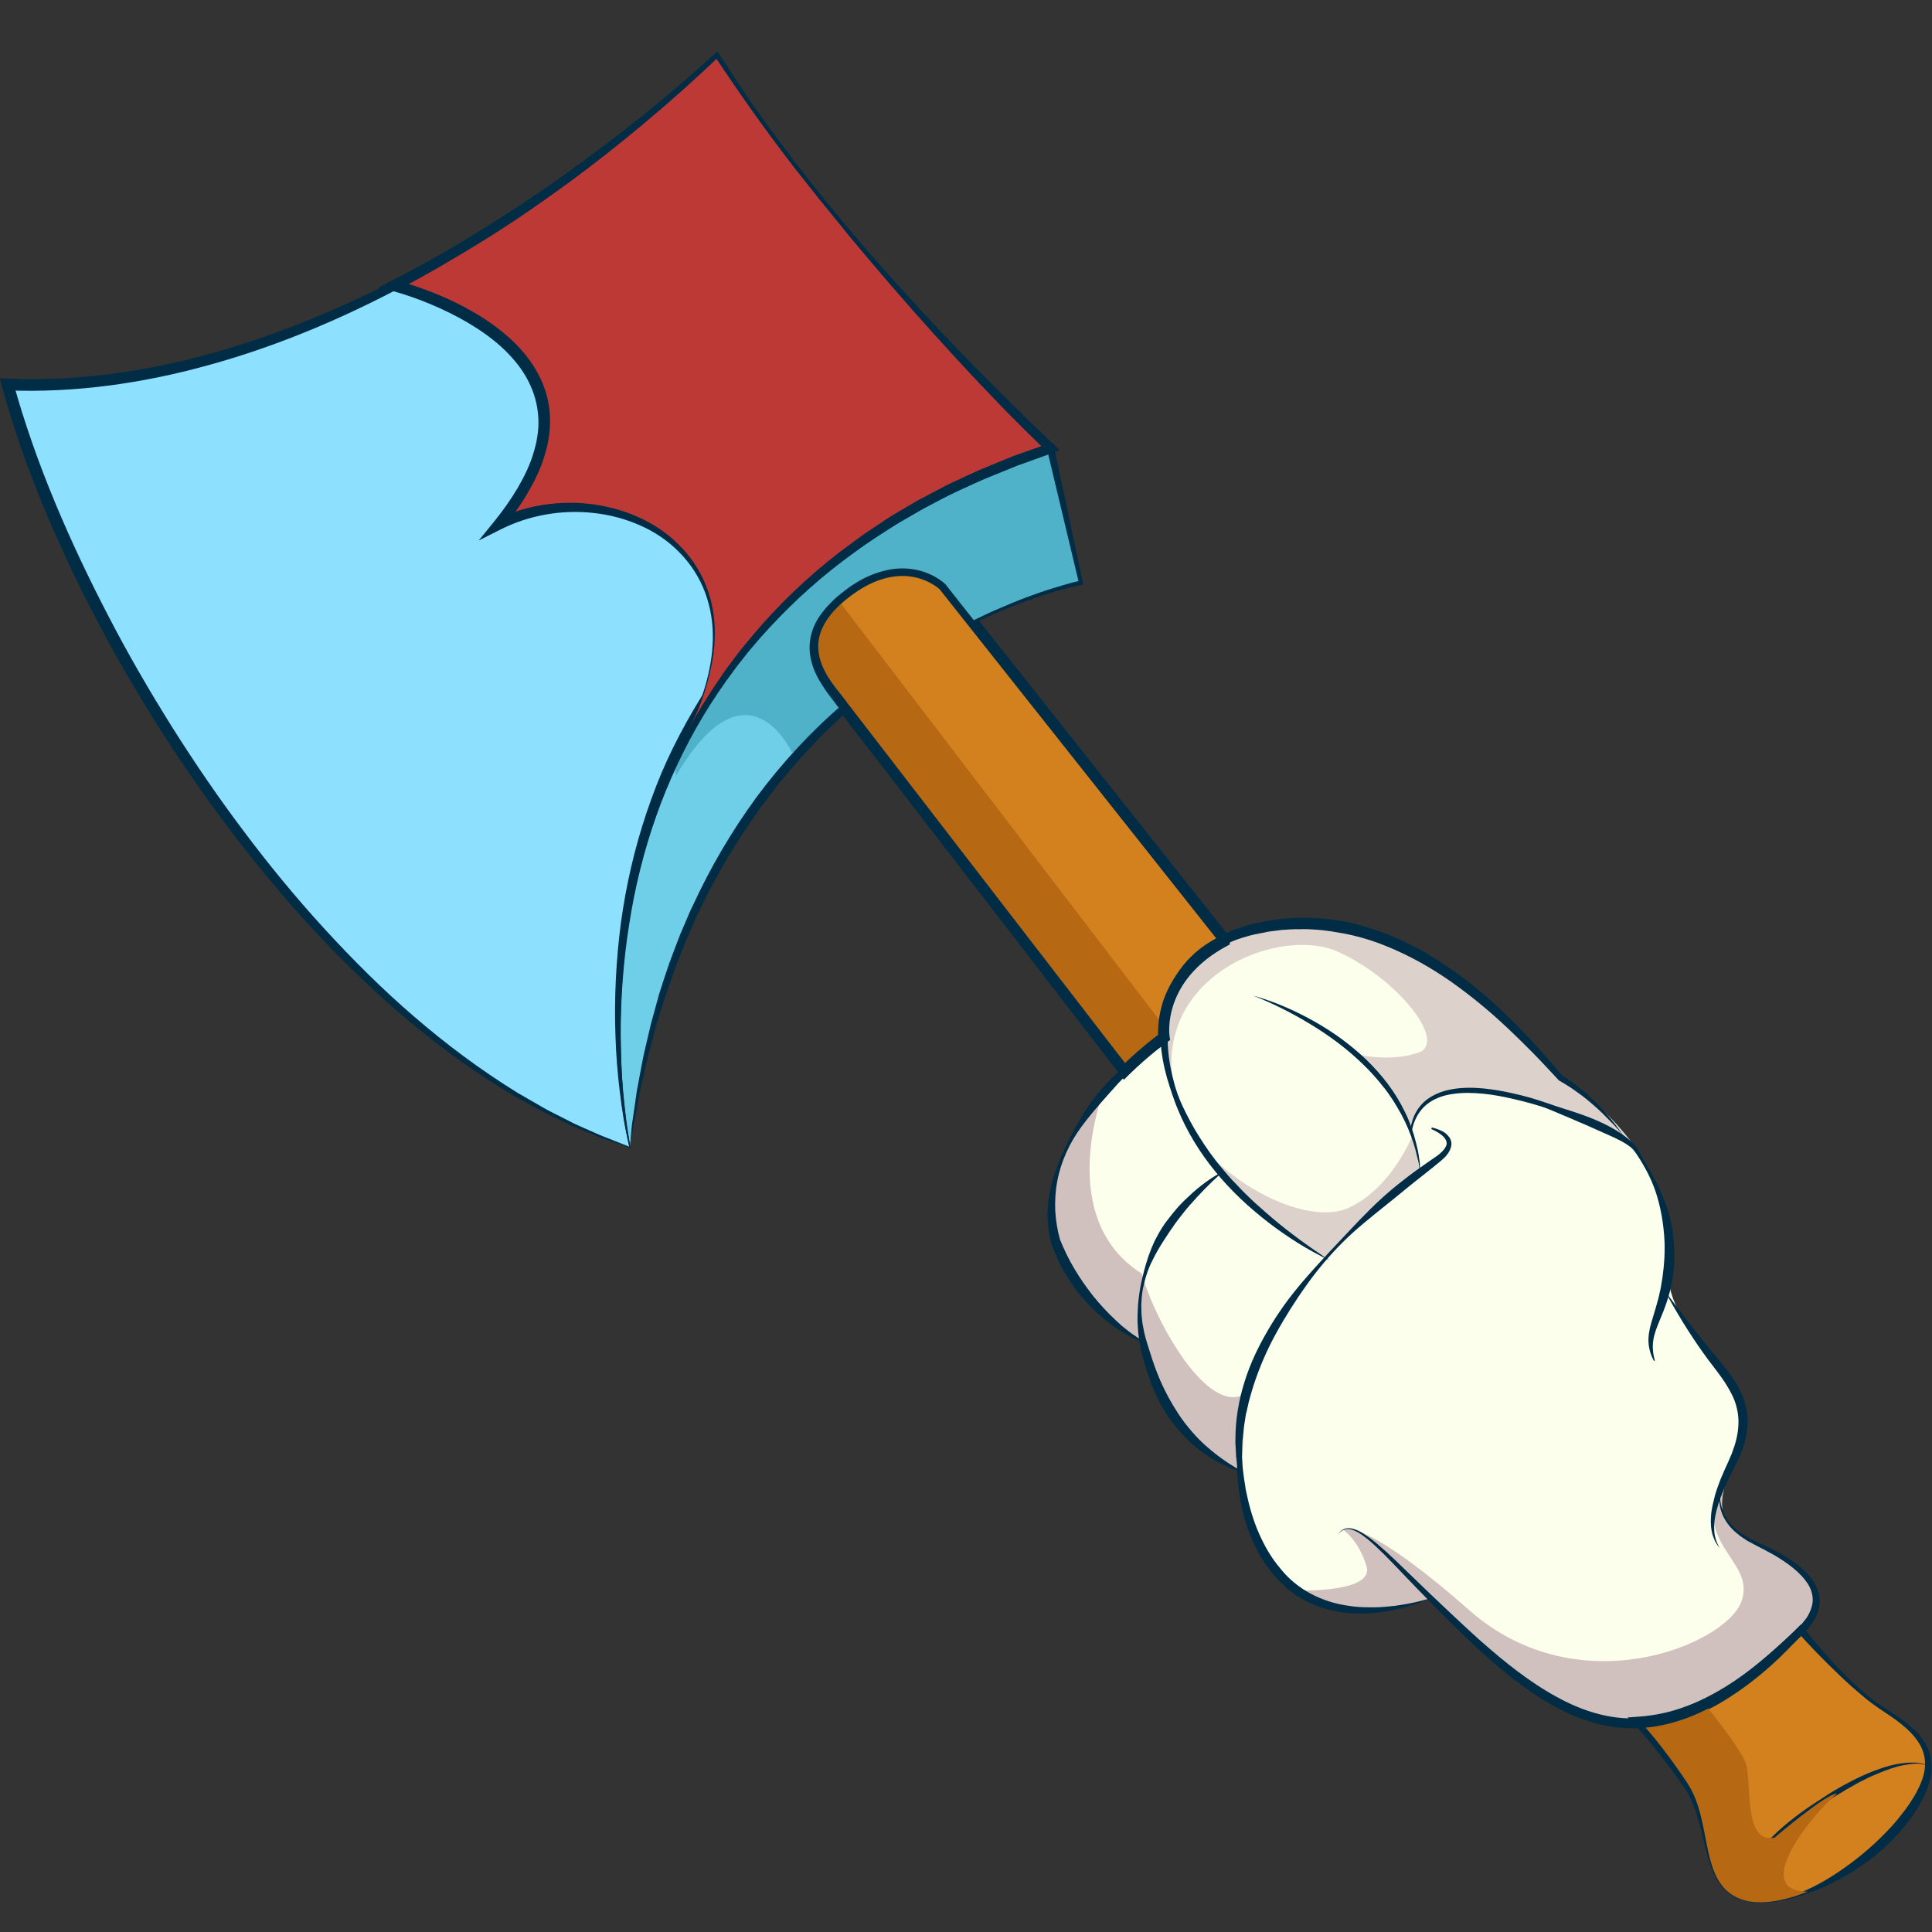 <?xml version="1.0" encoding="utf-8"?>
<!-- Generator: Adobe Illustrator 21.1.0, SVG Export Plug-In . SVG Version: 6.00 Build 0)  -->
<svg version="1.1" id="Слой_1" xmlns="http://www.w3.org/2000/svg" xmlns:xlink="http://www.w3.org/1999/xlink" x="0px" y="0px"
	 viewBox="0 0 1024 1024" style="enable-background:new 0 0 1024 1024;" xml:space="preserve">
<rect x="0" y="0" width="1024" height="1024" fill="#333333" stroke="none"/>
<style type="text/css">
	.st0{fill:#FCFFEC;}
	.st1{fill:#D3811E;}
	.st2{opacity:0.72;fill:#D0C1BE;}
	.st3{fill:#D0C1BE;}
	.st4{fill:#002C46;}
	.st5{fill:#B76813;}
	.st6{fill:#70CFE8;}
	.st7{fill:#8DE0FE;}
	.st8{fill:#50B2C9;}
	.st9{fill:#BD3936;}
</style>
<g>
	<path class="st0" d="M687.2,843c15.3,11.7,37.9,16.1,70.9,4.1c26.9,25.3,62.6,69,111.6,65.8c24.7-1.6,52.8-15.1,84.8-48.9
		c1.8-1.9,3.7-4,5.6-6c14.1-28.6-43.2-38.9-47-56.3c-1.3-5.8,0.3-12.6,2.7-19.8c4.6-14.1,11.8-29.8,4.2-43.3
		c-11.5-20.3-37.7-42.7-35.4-65.1c1.6-15.7,0.3-41.4-20.1-68.4c-8.6-11.3-20.5-22.9-37.1-34c0,0-78.2-106.6-166.8-77.6
		c-4.2,1.6-8,3.4-11.5,5.2c-14.5,7.8-22.6,17.4-27,26.2c-6.7,13.4-5,24.9-5,24.9s-9.5,6.7-21,17.9c-3.9,3.8-8,8.1-12,12.9
		c-27.3,32.3-51.1,84.5,21.5,129.9c7.1,36.6,30.4,60.3,51.6,68.9c0.2,1.4,0.3,2.9,0.6,4.4c0,0,0,0,0,0
		C660.4,803,668.2,828.5,687.2,843z"/>
	<path class="st1" d="M922.4,1006.5c9.1,3.5,22,1.6,35.7-3.9c19.5-7.8,40.3-23.2,53.5-41.3c22.4-30.8,5.1-43.6-13.8-55.7
		c-18.9-12.1-43.3-41.6-43.3-41.6c-18.2,19.2-35.1,31.9-50.9,39.5c-0.2,0.1-0.3,0.2-0.6,0.3c-11.8,5.6-22.9,8.5-33.4,9.1
		c0,0,0,0,0,0s11.4,12,24.9,32.6C908,966.2,900.3,998.1,922.4,1006.5z"/>
	<path class="st2" d="M748.6,601.9c0,0-10.8,27.6-33.6,38.2c-22.8,10.6-69.2-14.5-85-42.9c17.3,24.5,51.4,64.3,73.3,68.8
		c19.3-21.9,49.5-44.7,49.5-44.7L748.6,601.9z"/>
	<path class="st2" d="M623.3,581.9c-16.4-63.5,54-91.5,85.5-77.6c31.9,14.2,58.7,48.2,43,53.6c-15.7,5.4-32.9,0.8-32.9,0.8
		s17.1,15.9,28.9,40.6c3.9-21.6,20.1-23.6,44.8-20.2c23.9,3.3,69,24.8,71.8,26.1c-8.6-11.3-20.5-22.9-37.1-34
		c0,0-78.2-106.6-166.8-77.6c-4.2,1.6-8,3.4-11.5,5.2c-14.5,7.8-22.6,17.4-27,26.2C614.1,543.1,618.2,563.4,623.3,581.9z"/>
	<path class="st3" d="M657.2,779.6c0.2,1.4,0.3,2.9,0.6,4.4c0-0.4,0.2-4.2,2.6-45.5c-20,12.7-48-37.7-55.3-63.5
		c-43.1-27.2-23.5-87-21-94.2c-27.3,32.3-51.1,84.5,21.5,129.9C612.6,747.3,635.9,771.1,657.2,779.6z"/>
	<path class="st3" d="M687.2,843c15.3,11.7,37.9,16.1,70.9,4.1c26.9,25.3,62.6,69,111.6,65.8c24.7-1.6,52.8-15.1,84.8-48.9
		c1.8-1.9,3.7-4,5.6-6c14.1-28.6-43.2-38.9-47-56.3c-1.3-5.8,0.3-12.6,2.7-19.8c-0.4,0.2-0.7,0.4-1.1,0.7
		c-21.3,35.6,17.1,43.9,8.1,66.7c-9,22.7-86.5,54.8-144,4.2c-57.5-50.6-67-42.7-67-42.7s8.2,5.1,12.5,19.4
		C728.6,844.4,687.2,843,687.2,843C687.2,843,687.2,843,687.2,843z"/>
	<path class="st4" d="M911.3,998.3c-2.7-3.8-4.4-8.3-5.7-12.7c-2.6-8.9-4.2-18.1-7.2-26.6c-0.8-2.1-1.6-4.2-2.6-6.2
		c-1-2-2-3.9-3.3-5.6c-1.3-1.8-2.6-3.7-4-5.6c-1.3-1.9-2.7-3.7-4-5.5c-2.7-3.6-5.5-7.2-8.4-10.8c-2.9-3.5-5.8-7-8.9-10.2l-4.6-4.8
		l6.7-0.5c8-0.6,15.9-2.3,23.5-5.1c7.6-2.7,14.9-6.5,21.9-10.8c7-4.3,13.6-9.2,19.9-14.5c6.3-5.3,12.4-10.9,18.3-16.8l1.6-1.6
		l1.3,1.7c3,3.8,6.1,7.5,9.3,11.2c3.2,3.7,6.4,7.3,9.8,10.8c3.3,3.5,6.8,6.9,10.4,10.1c3.6,3.2,7.3,6.3,11.4,9c2,1.4,4.1,2.6,6.1,4
		c2,1.4,4.1,2.7,6.1,4.2c2,1.5,3.9,3.1,5.7,4.8c1.8,1.7,3.5,3.6,4.9,5.8c1.4,2.1,2.6,4.5,3.3,7c0.7,2.5,1,5.2,0.9,7.8
		c-0.2,5.3-1.9,10.3-4,14.8c-4.4,9.1-10.7,17-17.8,24.1c-3.6,3.5-7.3,6.8-11.3,9.7c-4,3-8.1,5.8-12.4,8.2c-8.6,5-17.7,8.9-27.2,11.6
		c-4.8,1.3-9.6,2.3-14.5,2.6c-2.5,0.1-4.9,0.2-7.4-0.1c-2.4-0.3-4.9-0.8-7.2-1.6C917.9,1005.2,914,1002.2,911.3,998.3z
		 M929.5,1007.8c2.4,0.2,4.8,0.1,7.2-0.1c4.8-0.5,9.5-1.7,14.1-3.3c9.1-3.2,17.6-8,25.5-13.5c7.9-5.5,15.3-11.6,22-18.4
		c3.4-3.4,6.6-6.9,9.5-10.7c3-3.7,5.6-7.6,7.9-11.7c1.1-2.1,2.1-4.2,2.9-6.3c0.8-2.2,1.4-4.4,1.6-6.6c0.5-4.5-0.5-9.1-2.9-13
		c-2.4-4-5.8-7.4-9.6-10.4c-3.7-3.1-7.8-5.6-11.9-8.4c-2.1-1.4-4-2.9-6-4.4c-1.9-1.6-3.8-3.1-5.6-4.7c-1.9-1.6-3.7-3.2-5.5-4.9
		c-1.8-1.7-3.6-3.3-5.3-5c-7.1-6.8-13.9-13.8-20.4-21.1l2.9,0.1c-5.6,6.2-11.5,12.3-17.8,17.9c-6.3,5.6-13,10.8-20.2,15.5
		c-7.1,4.7-14.7,8.7-22.8,11.8c-8.1,3-16.6,4.9-25.3,5.5l2.1-5.4c3.2,3.6,6.1,7.1,9,10.8c2.9,3.7,5.6,7.4,8.3,11.2
		c1.3,1.9,2.6,3.8,3.9,5.8c1.3,2,2.5,3.9,3.7,5.9c2.5,4.2,4.2,8.8,5.4,13.4c1.2,4.6,1.9,9.2,2.6,13.7c0.7,4.6,1.3,9.1,2.3,13.6
		c1,4.4,2.5,8.8,4.9,12.6c1.2,1.9,2.8,3.6,4.5,5c1.8,1.4,3.8,2.5,5.9,3.4C924.7,1007.1,927.1,1007.6,929.5,1007.8z"/>
	<path class="st4" d="M1022.2,936c-1.2-0.7-2.5-1.1-3.9-1.4c-0.7-0.2-1.4-0.2-2.1-0.3l-1-0.1l-1,0c-2.8-0.1-5.6,0.3-8.3,0.7
		c-5.5,1-10.7,2.9-15.9,5c-5.1,2.2-10,4.7-14.8,7.4l-3.6,2.1l-1.8,1.1l-1.7,1.1l-6.9,4.5c-4.6,3-9.1,6.3-13.4,9.8
		c-4.3,3.5-8.4,7.3-12.1,11.4c-1.9,2.1-3.7,4.2-5.3,6.4c-1.6,2.2-3.2,4.6-4.5,7c-1.3,2.5-2.5,5-3.3,7.7c-0.4,1.3-0.7,2.7-0.8,4.1
		c-0.1,0.7-0.1,1.4,0,2.1c0,0.3,0.1,0.7,0.2,1c0.1,0.3,0.2,0.7,0.6,0.8c-0.3-0.2-0.4-0.5-0.5-0.9c-0.1-0.3-0.1-0.7-0.1-1
		c0-0.7,0.1-1.4,0.2-2c0.3-1.3,0.7-2.6,1.2-3.9c1-2.5,2.3-4.9,3.7-7.2c2.9-4.6,6.5-8.7,10.2-12.6c3.8-3.8,7.9-7.5,12.2-10.8
		c4.3-3.4,8.7-6.5,13.3-9.5l6.8-4.5l1.7-1.1l1.8-1.1l3.5-2.1c2.3-1.5,4.7-2.7,7.1-4.1c0.6-0.3,1.2-0.7,1.8-1l1.8-0.9l3.6-1.8
		c5-2.2,10-4.3,15.2-5.7c2.6-0.6,5.3-1.2,8-1.3l1-0.1l1,0c0.7,0,1.4,0,2,0.1C1019.5,935.2,1020.9,935.4,1022.2,936z"/>
	<path class="st4" d="M664.2,527.7c10.7,4.2,20.9,9.4,30.6,15.3c9.7,5.9,18.9,12.7,27.1,20.6c4.1,3.9,7.9,8.1,11.4,12.6
		c3.6,4.4,6.5,9.2,9.3,14.2c2.7,5,4.9,10.2,6.6,15.6l1.2,4.1c0.3,1.4,0.6,2.8,1,4.2l0.5,2.1l0.3,2.1l0.7,4.2l-0.3-4.3l-0.1-2.2
		l-0.3-2.1c-0.2-1.4-0.4-2.9-0.7-4.3l-1-4.2c-1.4-5.6-3.3-11.1-5.9-16.3c-5-10.5-12.3-19.8-20.6-27.8c-4.2-4-8.7-7.7-13.3-11.1
		c-4.7-3.4-9.6-6.5-14.6-9.3C685.9,535.4,675.3,530.8,664.2,527.7z"/>
	<path class="st4" d="M863.6,604.2c-9.5-5.4-19.4-10.1-29.6-14.3c-5.1-2.1-10.2-4-15.4-5.7c-5.2-1.8-10.5-3.3-15.9-4.5
		c-5.4-1.3-10.8-2.2-16.3-2.8c-5.5-0.5-11.1-0.6-16.7,0.4c-2.8,0.5-5.5,1.2-8.1,2.4c-2.6,1.1-5.1,2.7-7.1,4.6
		c-2.1,2-3.7,4.4-4.9,6.9c-1.1,2.6-1.8,5.3-2.2,8.1l0,0.1l0,0.1c1.1,3.1,2.2,6.2,3.3,9.2c-0.8-3.2-1.6-6.3-2.4-9.5l0,0.2
		c1-5.3,3.5-10.3,7.5-13.7c4-3.4,9.1-5.2,14.4-5.9c5.3-0.8,10.7-0.6,16-0.1c5.4,0.5,10.7,1.6,16,2.8c10.6,2.4,20.9,5.8,31.2,9.5
		C843.4,595.7,853.5,599.8,863.6,604.2z"/>
	<path class="st4" d="M617.1,550c-0.3,3.2-0.2,6.4,0,9.6c0.3,3.2,0.7,6.4,1.4,9.6c1.3,6.3,3.2,12.6,5.7,18.6
		c4.9,12,11.8,23.2,20,33.2c8.2,10.1,17.7,18.9,27.9,26.8c10.2,7.9,21.2,14.7,32.7,20.3c-10.7-7.1-21.1-14.5-30.8-22.8
		c-2.4-2.1-4.8-4.1-7.2-6.3c-1.2-1.1-2.4-2.1-3.5-3.2l-3.4-3.3c-1.1-1.1-2.2-2.2-3.3-3.4c-1.1-1.2-2.2-2.3-3.3-3.4
		c-2.1-2.4-4.2-4.7-6.2-7.2c-2.1-2.4-3.9-5-5.8-7.5l-2.7-3.9c-0.9-1.3-1.7-2.7-2.6-4c-3.4-5.3-6.4-10.9-9.1-16.6l-1-2.2l-0.9-2.2
		c-0.6-1.5-1.2-2.9-1.7-4.4c-0.6-1.5-1.1-3-1.6-4.5c-0.5-1.5-1-3-1.4-4.6c-0.9-3-1.6-6.1-2.2-9.3C617.6,556.4,617.2,553.2,617.1,550
		z"/>
	<path class="st4" d="M758.6,598.4c2.3,1,4.5,2.2,6.2,3.8c0.8,0.8,1.5,1.7,1.8,2.7c0.3,1,0.2,1.9-0.3,2.8c-0.9,1.9-2.7,3.5-4.6,4.9
		c-2,1.4-4.1,2.8-6.2,4.3c-2.1,1.5-4.1,2.9-6.2,4.4c-2,1.5-4,3-6,4.6c-4,3.1-7.9,6.4-11.6,9.8c-7.5,6.9-14.3,14.3-21.3,21.7
		c-6.9,7.3-13.8,14.7-20.4,22.4c-1.6,1.9-3.2,3.9-4.8,5.9c-1.6,2-3.1,4-4.6,6.1c-1.5,2.1-2.9,4.2-4.3,6.3c-1.4,2.1-2.7,4.3-4,6.5
		c-5.2,8.8-9.7,18.1-12.7,27.9c-3.1,9.8-4.8,20.1-4.8,30.4c-0.1,1.3,0,2.6,0.1,3.8l0.2,3.8c0,1.3,0.2,2.6,0.4,3.8l0.5,3.8
		c0.1,0.6,0.2,1.3,0.3,1.9l0.4,1.9l0.8,3.7c0.6,2.5,1.1,4.9,1.7,7.4l0.5-0.1c-0.2-2.5-0.4-5-0.6-7.5l-0.4-3.8l-0.2-1.9
		c0-0.6,0-1.2-0.1-1.9l-0.1-3.7c0-1.2-0.1-2.5,0-3.7l0.1-3.7c0.1-1.2,0-2.5,0.2-3.7l0.4-3.7c0.1-1.2,0.2-2.5,0.4-3.7l0.6-3.7
		c0.2-1.2,0.3-2.4,0.7-3.6l0.8-3.6c0.3-1.2,0.5-2.4,0.9-3.6c0.7-2.4,1.3-4.7,2.1-7.1c3.1-9.4,7-18.5,11.8-27.2
		c1.2-2.2,2.4-4.3,3.7-6.5l3.9-6.4l4.1-6.3c1.4-2.1,2.8-4.1,4.3-6.2c5.8-8.2,12.3-15.9,19.4-23c7.1-7.1,15-13.3,22.8-19.6
		c3.9-3.1,7.8-6.3,11.7-9.5c1.9-1.6,3.9-3.1,5.9-4.7l5.9-4.7c2-1.6,3.9-3.1,5.9-4.8c2-1.7,4-3.7,5-6.6c0.2-0.7,0.4-1.5,0.4-2.3
		c0-0.8-0.2-1.6-0.5-2.3c-0.6-1.4-1.7-2.4-2.7-3.3c-2.2-1.6-4.7-2.4-7.2-3L758.6,598.4z"/>
	<path class="st4" d="M647.1,621.5c-3.6,1.9-7,4.2-10.2,6.7c-1.6,1.2-3.2,2.6-4.7,3.9c-1.5,1.4-3,2.8-4.5,4.2
		c-1.4,1.5-2.9,2.9-4.2,4.5c-0.7,0.8-1.3,1.6-2,2.4c-0.6,0.8-1.3,1.6-1.9,2.4c-2.6,3.2-4.8,6.7-6.7,10.4c-1,1.8-1.8,3.7-2.6,5.6
		c-0.7,1.9-1.5,3.8-2.1,5.8c-1.3,3.9-2.3,7.9-3.2,11.9c-0.9,4-1.4,8-1.8,12.1c-0.2,4.1-0.5,8.2-0.1,12.3c0.2,4.1,0.9,8.3,1.8,12.2
		c0.9,4,2,7.9,3.3,11.8c2.6,7.8,5.9,15.5,10.5,22.4c4.6,6.9,10.3,13.2,16.8,18.2c6.5,5.1,13.9,9,21.6,11.5l0.2-0.5
		c-3.5-2-6.9-4.2-10.1-6.5c-3.2-2.3-6.3-4.9-9.2-7.5c-2.9-2.7-5.6-5.6-8-8.6c-2.5-3-4.8-6.2-6.8-9.5c-4.2-6.6-7.7-13.7-10.5-21.1
		c-1.4-3.7-2.6-7.5-3.8-11.3c-1.2-3.9-2.4-7.5-3-11.5c-0.2-1-0.4-2-0.5-2.9l-0.3-3c-0.2-2-0.1-4-0.2-6c0.1-1,0.1-2,0.2-3l0.1-1.5
		l0.2-1.5c0.1-1,0.3-2,0.5-3l0.7-2.9c0.2-1,0.5-1.9,0.8-2.9c0.3-0.9,0.6-1.9,0.9-2.8l1.1-2.8c0.4-0.9,0.8-1.8,1.3-2.7
		c1.7-3.6,3.7-7,5.8-10.3c2.1-3.3,4.3-6.6,6.6-9.8c0.6-0.8,1.2-1.6,1.8-2.4c0.6-0.8,1.2-1.6,1.8-2.3c1.2-1.6,2.5-3.1,3.8-4.6
		c5.2-6,10.8-11.7,16.8-17.1L647.1,621.5z"/>
	<path class="st1" d="M437.8,362.6c0.5,0.8,1,1.5,1.6,2.2c2,2.7,3.9,5,5.3,6.9c0.4,0.6,1.4,1.9,2.9,3.8
		c21.3,27.7,143.4,185.9,148.3,192.3l0,0c0.1,0.1,0.1,0.1,0.1,0.1c0.4-0.4,0.9-0.9,1.3-1.3c3.5-3.4,6.8-6.3,9.6-8.7
		c4.5-3.9,8-6.4,9.4-7.4c0.4-0.3,0.7-0.5,0.7-0.5s-0.2-1.6-0.2-4.3c0-0.7,0-1.4,0.1-2.2c0.7-10.2,5.7-30.5,32.1-44.6l0-0.8
		L515.7,329.8l-15.5-19.5c0,0-20.8-20.7-52.6,4.3c-1.3,1-2.4,2-3.5,2.9c-12.4,11.1-14.7,21.5-12.9,30.5c1.1,5.3,3.6,10.1,6.3,14.1
		C437.7,362.3,437.7,362.4,437.8,362.6z"/>
	<path class="st5" d="M437.8,362.6c0.5,0.7,1.1,1.4,1.6,2.2c2,2.7,3.9,5,5.3,6.9c0.4,0.6,1.4,1.9,2.9,3.8
		c21.3,27.7,143.4,185.9,148.3,192.3c0.1-0.1,0.2-0.2,0.3-0.2l0,0c0.4-0.3,0.7-0.5,1.1-0.8c3.7-2.8,6.9-5.8,9.6-8.7
		c0.2-0.2,0.4-0.4,0.6-0.7l0,0c4.6-5,7.8-9.4,9.2-11.5c0.5-0.8,0.8-1.3,0.8-1.3l-0.7-0.9l-172.8-226c-12.4,11.1-14.7,21.5-12.9,30.5
		c2.3,5,4.7,9.9,6.3,14.1c0,0,0,0.1,0,0.1C437.7,362.3,437.8,362.4,437.8,362.6z"/>
	<path class="st5" d="M922.4,1006.5c9.1,3.5,22,1.6,35.7-3.9c-30.7-0.1,2.4-41.1,15.5-51.9c-4.2-0.2-20.8,13-33.1,23.3
		c-17.2,3.3-11.5-30.9-15.5-40.2c-4-9.3-21.3-30.3-21.3-30.3c-0.2,0.1-0.3,0.2-0.6,0.3c-6.3,2.9-32.5,8.9-33.4,9.1c0,0,0,0,0,0
		s11.4,12,24.9,32.6C908,966.2,900.3,998.1,922.4,1006.5z"/>
	<path class="st4" d="M593.7,569.7c-0.2-0.3-6.5-8.4-16.4-21.3c-34.5-44.7-115.2-149.3-132.1-171.2l-1.5-2c-0.6-0.8-1.1-1.4-1.4-1.8
		l0,0c-0.5-0.7-1.1-1.4-1.8-2.3c-5.4-6.7-14.3-18-12.7-31.9c1.1-9.5,7.1-18.6,17.9-27.1c33.4-26.3,56.3-4.3,56.5-4.1l0.1,0.1
		l149,188l0.7,0.9l-0.2,3.6l-1.5,0.8c-34.3,18.4-30.6,46.9-30.4,48l0.3,1.8l-1.5,1.1c-0.1,0.1-9.5,6.7-20.6,17.6l-2.4,2.4
		L593.7,569.7z M616.4,530.9c3.1-9.5,10.6-22.7,28.5-33.2L498,312.3c-1.6-1.4-20.3-17.6-48.5,4.6c-9.5,7.4-14.7,15.2-15.7,23.1
		c-1.3,11.4,6.3,21.1,11.4,27.5c0.7,0.9,1.3,1.7,1.9,2.4l0,0c0.3,0.3,0.7,0.9,1.3,1.7l1.5,2c16.9,22,97.6,126.6,132,171.2
		c6.7,8.7,11.7,15.2,14.4,18.6c8-7.6,14.7-12.8,17.5-14.9C613.8,545.5,613.8,538.9,616.4,530.9z"/>
	<path class="st6" d="M333.9,608.1c0.5-4,1-8,1.6-11.9c13.5-92.1,49.4-155.3,89.3-198.4c3.4-3.7,6.8-7.2,10.2-10.5
		c4.2-4.1,8.4-8,12.6-11.8c-1.3-1.7-2.2-2.9-2.7-3.5c-0.1-0.1-0.1-0.2-0.2-0.2c-7.2-9.5-29.2-31.9,2.9-57.1
		c20.2-15.9,36-13.3,44.8-9.3c5,2.3,7.8,5,7.8,5l15.5,19.5c33.1-16.4,57.3-20.9,57.3-20.9s-6.7-31.6-16-71.4
		c-110.8,37.1-169.4,100.4-199.5,164.3C309.4,503.6,333.6,607,333.9,608.1z"/>
	<path class="st7" d="M333.9,608.1c-0.3-1.2-26.6-113.5,30.1-219.4c31.8-59.4,89.7-116.7,193-151.2c0,0-110.7-104.2-176.8-208.3
		c-29.8,28-92.6,81.7-171.1,122.2c-61.4,31.7-132.5,55.4-205,52.4C38.5,332.3,171.8,554.9,333.9,608.1z"/>
	<path class="st8" d="M358.3,411.2c37.8-64.3,61.4-12.4,61.4-12.4l5.1-1c3.4-3.7,6.8-7.2,10.2-10.5c4.2-4.1,8.4-8,12.6-11.8
		c-1.3-1.7-2.2-2.9-2.7-3.5c-0.1-0.1-0.1-0.2-0.2-0.2c-7.2-9.5-29.2-31.9,2.9-57.1c20.2-15.9,36-13.3,44.8-9.3c5,2.3,7.8,5,7.8,5
		l15.5,19.5c33.1-16.4,57.3-20.9,57.3-20.9s-6.7-31.6-16-71.4c-110.8,37.1-169.4,100.4-199.5,164.3
		C357.6,404.9,357.9,408,358.3,411.2z"/>
	<path class="st4" d="M333.6,608c0-0.1,0-0.2-0.1-0.2l0-0.1l-0.1-0.5l-0.2-0.9l-0.4-1.8l-0.8-3.7c-0.5-2.4-1-4.9-1.4-7.3
		c-0.8-4.9-1.5-9.8-2.1-14.8c-1.2-9.9-2-19.8-2.3-29.8c-0.7-19.9,0.3-40,2.9-59.8c2.7-19.8,7.2-39.4,13.6-58.4
		c3.2-9.5,6.8-18.9,11-28c4.2-9.1,8.9-18,14-26.7c10.1-17.4,22.4-33.5,36-48.2c1.7-1.9,3.5-3.6,5.2-5.4c1.8-1.8,3.5-3.6,5.3-5.3
		l5.5-5.2l5.6-5c1.9-1.7,3.8-3.3,5.7-4.9c1.9-1.6,3.8-3.2,5.8-4.7c4-3,7.9-6.2,12-9c8.1-5.9,16.6-11.2,25.2-16.4l6.5-3.7l3.3-1.9
		l3.3-1.8l6.6-3.5c2.2-1.1,4.5-2.2,6.7-3.3c18-8.7,36.6-16.1,55.6-22.2l2.2-0.7l0.5,2.2l15.2,71.7l0.3,1.2l-1.3,0.2
		c-4.9,1-9.8,2.3-14.7,3.7c-4.9,1.5-9.7,3.1-14.4,4.8c-4.8,1.8-9.5,3.6-14.2,5.6c-2.3,1-4.6,2.1-7,3.1c-2.3,1.1-4.6,2.2-6.9,3.3
		l-0.7,0.3l-0.4-0.6c-5.1-6.5-10.3-13-15.5-19.5l0.1,0.1c-1.8-1.7-4.1-3.1-6.4-4.3c-2.3-1.1-4.8-2-7.4-2.6c-2.5-0.6-5.2-0.8-7.8-0.7
		c-2.6,0.1-5.2,0.4-7.7,1c-10.2,2.4-19.2,8.8-26.8,16c-1.8,1.9-3.6,3.8-5.1,5.9c-1.5,2.1-2.8,4.3-3.8,6.7c-2,4.7-2.5,9.8-1.4,14.7
		c1.1,4.9,3.5,9.5,6.5,13.8c1.5,2.1,3.1,4.2,4.8,6.3c1.7,2.1,3.4,4.2,5,6.3l1.3,1.7l-1.7,1.6l-11.9,11.3c-1.9,1.9-3.8,3.9-5.7,5.9
		l-2.8,3l-2.7,3l-5.5,6.1l-5.3,6.3c-0.9,1.1-1.8,2.1-2.6,3.2l-2.5,3.3l-5,6.5c-13,17.6-24.3,36.5-33.8,56.3c-1.3,2.4-2.3,5-3.4,7.5
		l-3.3,7.5c-0.6,1.2-1.1,2.5-1.6,3.8l-1.5,3.8l-3,7.7c-1.9,5.2-3.6,10.4-5.5,15.5l-4.9,15.8l-4.2,15.9c-1.3,5.3-2.5,10.7-3.7,16.1
		c-0.7,2.7-1.1,5.4-1.6,8.1l-1.5,8.1l-0.8,4.1l-0.7,4.3c-0.5,2.9-1.1,5.6-1.5,8.2C333.8,608.3,333.6,608.2,333.6,608z M334.6,599.6
		c0.1-1.3,0.2-2.6,0.4-3.9l0.6-4.1l1.2-8.2c0.4-2.7,0.7-5.5,1.3-8.2c1-5.4,2-10.9,3.1-16.3l3.8-16.2l4.4-16
		c1.7-5.3,3.4-10.6,5.2-15.8l2.9-7.8l1.5-3.9c0.5-1.3,1-2.6,1.5-3.9l3.3-7.7c1.1-2.6,2.1-5.1,3.4-7.6c9.3-20.2,20.6-39.5,33.7-57.4
		c13.3-17.9,28.4-34.4,45.3-48.9l-0.3,3.3c-1.6-2.1-3.2-4.3-4.8-6.4c-1.7-2.1-3.3-4.3-4.8-6.7c-3.1-4.6-5.7-9.8-6.7-15.4
		c-0.5-2.8-0.7-5.7-0.3-8.6c0.3-2.9,1.2-5.7,2.3-8.3c1.1-2.6,2.7-5,4.4-7.2c1.7-2.3,3.6-4.2,5.6-6.2c2-1.9,4.1-3.6,6.3-5.3
		c1.1-0.8,2.2-1.6,3.3-2.4l3.5-2.2c4.7-2.8,9.9-4.9,15.3-6.1c10.8-2.5,22.8,0,31.2,7.5l0,0l0,0.1c5.1,6.5,10.3,13.1,15.4,19.5
		l-1.1-0.3c2.3-1.1,4.6-2.2,6.9-3.3c2.3-1,4.6-2.2,7-3.1l3.5-1.5l3.5-1.5c2.4-1,4.8-1.9,7.1-2.8c4.8-1.8,9.6-3.5,14.5-5
		c4.9-1.5,9.8-3,14.9-4.1l-1,1.5L554.9,238l2.7,1.5c-18.7,6.5-37,14-54.6,22.9c-2.2,1.1-4.4,2.2-6.6,3.4l-6.5,3.5l-3.3,1.8l-3.2,1.9
		l-6.4,3.7c-8.4,5.2-16.7,10.5-24.6,16.4c-16,11.5-30.7,24.7-44.1,39.1l-5,5.5l-4.8,5.6c-1.6,1.8-3.1,3.8-4.6,5.7
		c-1.5,1.9-3.1,3.8-4.5,5.8c-5.9,7.8-11.4,16-16.5,24.4c-20.3,33.7-33.4,71.6-39.4,110.6c-3.1,19.5-4.6,39.3-4.5,59.1
		c0.1,9.9,0.4,19.8,1.2,29.7c0.4,4.9,0.9,9.9,1.6,14.8c0.3,2.5,0.7,4.9,1,7.4l0.6,3.7l0.3,1.8l0.2,0.9l0.1,0.5l0,0.1c0,0,0,0.1,0,0
		c0,0-0.2,0-0.2,0.1C334.2,605,334.4,602.2,334.6,599.6z"/>
	<path class="st4" d="M317.9,602.8l-7.8-3.2l-3.9-1.6c-1.3-0.6-2.6-1-3.9-1.7l-7.6-3.7l-3.8-1.8c-1.3-0.6-2.5-1.2-3.8-1.9l-7.4-4.1
		l-3.7-2l-1.9-1c-0.6-0.4-1.2-0.7-1.8-1.1c-19.4-11.4-37.7-24.7-55-39.1c-17.3-14.4-33.6-30.1-49-46.5
		c-15.4-16.5-29.9-33.8-43.6-51.6c-13.7-17.9-26.6-36.3-38.8-55.3c-12.1-19-23.5-38.5-34-58.4l-7.7-15c-2.5-5.1-5-10.1-7.4-15.2
		c-2.3-5.1-4.7-10.2-7-15.4l-3.4-7.8c-1.1-2.6-2.3-5.2-3.3-7.8c-8.6-20.8-16.2-42.1-22.1-64L0,200.5l4.2,0.2
		c35,1.5,70.2-3.3,104.2-12.4c34-9.2,66.8-22.4,98.3-38.3c7.8-4.1,15.7-8.1,23.3-12.5l5.8-3.2c1.9-1.1,3.8-2.2,5.7-3.3l5.7-3.3
		c1.9-1.1,3.8-2.2,5.7-3.4c15.1-9.1,29.8-18.9,44.3-29.1c14.4-10.2,28.5-20.9,42.3-32c6.9-5.5,13.7-11.2,20.4-17
		c6.7-5.8,13.3-11.7,19.7-17.7l0.9-0.8l0.7,1c6.3,9.5,12.3,19.2,19,28.4l4.9,7l2.5,3.5l2.6,3.4l10.2,13.7c14,18,28.3,35.7,43.4,52.8
		c15,17.2,30.5,33.9,46.2,50.4c7.9,8.2,15.9,16.3,24,24.4c8.1,8,16.2,16,24.5,23.8l2.5,2.4l-3.3,1.2c-18.7,6.6-37,14.1-54.7,22.8
		l-13.1,6.8c-4.3,2.4-8.5,5-12.8,7.4c-1.1,0.6-2.1,1.2-3.2,1.9l-3.1,2l-6.2,4c-4.2,2.6-8.1,5.6-12.2,8.4
		c-15.9,11.6-30.9,24.5-44.3,38.9c-13.4,14.4-25.4,30.2-35.6,47l-3.7,6.4c-1.2,2.2-2.5,4.2-3.6,6.5l-3.4,6.6
		c-0.6,1.1-1.1,2.2-1.6,3.3l-1.6,3.3c-2.2,4.4-4,9-5.9,13.5c-1,2.3-1.8,4.6-2.7,6.9l-1.3,3.5c-0.4,1.2-0.8,2.3-1.2,3.5
		c-6.6,18.6-11.2,37.9-14.3,57.4c-0.4,2.4-0.8,4.9-1.1,7.3l-0.9,7.4l-0.7,7.4c-0.3,2.5-0.4,4.9-0.6,7.4c-0.7,9.9-1.1,19.8-1,29.7
		c0.1,9.9,0.5,19.8,1.4,29.7c0.5,4.9,1,9.9,1.6,14.8c0.3,2.5,0.7,4.9,1.1,7.4c0.2,1.2,0.4,2.4,0.6,3.7l0.3,1.8l0.2,0.9l0.1,0.5
		c0.1,0.2,0.1,0.5,0,0.7C328.9,606.5,323.3,604.8,317.9,602.8z M333.5,607.7l-0.1-0.5l-0.2-0.9l-0.4-1.8c-0.3-1.2-0.5-2.4-0.7-3.7
		c-0.5-2.4-0.9-4.9-1.3-7.3c-0.8-4.9-1.5-9.8-2-14.8c-1.1-9.9-1.8-19.8-2.1-29.8c-0.6-19.9,0.3-39.9,3.1-59.7
		c2.7-19.8,7.3-39.3,13.7-58.3c0.4-1.2,0.8-2.4,1.2-3.6l1.3-3.5c0.9-2.3,1.7-4.7,2.6-7c1.9-4.6,3.8-9.3,5.9-13.8l1.6-3.4
		c0.5-1.1,1-2.3,1.6-3.4l3.4-6.7c1.1-2.3,2.4-4.4,3.6-6.6l3.7-6.6c20.4-34.5,48.5-64.4,81-87.8c16.3-11.7,33.5-22,51.5-30.7
		c18-8.7,36.7-16,55.6-22.3l-0.8,3.6c-16.4-15.9-32.3-32.4-47.9-49.1c-15.6-16.7-30.7-33.8-45.6-51.1L451,125.8
		c-3.7-4.4-7.2-8.8-10.9-13.2l-5.4-6.6l-5.3-6.7c-3.5-4.5-7.1-8.9-10.5-13.5c-13.9-18.1-27-36.8-39.5-56l1.6,0.2
		c-25.8,24.3-53.2,47-81.9,67.8c-28.6,20.9-58.7,40-90.2,56.4c-31.5,16.4-64.6,30.1-99,39.5C75.5,203.2,39.7,208.3,4,206.9l3.1-3.9
		C19,245.9,37,287.2,57.6,326.8C67.9,346.7,79.1,366,91,385c11.9,18.9,24.5,37.4,38,55.3c13.4,17.9,27.6,35.2,42.7,51.7
		c15.1,16.5,30.9,32.3,47.9,46.9c16.9,14.6,34.9,28,53.9,39.8c0.6,0.4,1.2,0.8,1.8,1.1l1.8,1l3.6,2.1l7.3,4.2c1.2,0.7,2.4,1.4,3.7,2
		l3.7,1.9l7.5,3.8c1.2,0.7,2.5,1.2,3.8,1.8l3.8,1.7l7.7,3.4l15.4,6.1C333.6,607.8,333.5,607.8,333.5,607.7z"/>
	<path class="st9" d="M364,388.7c31.8-59.4,89.7-116.7,193-151.2c0,0-110.7-104.2-176.8-208.3c-29.8,28-92.6,81.7-171.1,122.2
		c0,0,132.7,32.6,55.4,126.5C324.5,248.1,414,293.4,364,388.7z"/>
	<path class="st4" d="M366.5,382.9c0.5-1,1-2.1,1.4-3.1l1.2-3c0.8-2,1.7-4,2.4-6l2-6.2c2.5-8.3,4.1-16.8,4.3-25.4
		c0.2-8.6-1.1-17.2-4.1-25.2c-3-8-7.7-15.3-13.7-21.3c-5.9-6.1-13.1-10.9-20.9-14.3c-7.7-3.4-16-5.6-24.4-6.5
		c-16.8-1.9-34.1,1.1-49.1,8.6l-11.9,6l8.4-10.3c4.5-5.6,8.7-11.5,12.3-17.6c3.6-6.2,6.7-12.6,8.6-19.3c0.5-1.7,0.9-3.4,1.3-5.1
		c0.3-1.7,0.6-3.4,0.8-5.1c0.4-3.4,0.4-6.9,0-10.3c-0.7-6.8-3-13.4-6.5-19.4c-3.5-6-8.2-11.3-13.4-16c-5.3-4.7-11.2-8.8-17.3-12.4
		c-6.2-3.6-12.6-6.8-19.3-9.6c-3.3-1.4-6.7-2.7-10.1-3.9c-3.4-1.2-6.9-2.3-10.2-3.2l-7.5-2l6.8-3.5c15.6-8,30.8-16.6,45.7-25.8
		c3.7-2.3,7.5-4.6,11.1-7l11-7.1l10.9-7.3c3.6-2.4,7.2-5,10.8-7.5c14.3-10.2,28.3-20.7,42-31.6c13.7-10.9,27-22.4,40-34.2l1.1-1
		l0.8,1.3c6.2,9.5,12.2,19.2,18.9,28.5l4.9,7l2.5,3.5l2.6,3.4l10.2,13.7c13.9,18,28.4,35.7,43.4,52.8c15.1,17,30.6,33.8,46.5,50.1
		c7.9,8.2,15.9,16.3,24.1,24.3c8,8,16.2,16,24.5,23.8l3.1,3l-4.1,1.5l-14.7,5.3l-3.7,1.3c-1.2,0.5-2.4,1-3.6,1.5l-7.2,2.9l-7.2,2.9
		l-7.1,3.2c-4.7,2.2-9.5,4.2-14.1,6.6l-7,3.5c-2.3,1.2-4.7,2.3-6.9,3.6l-6.8,3.8l-3.4,1.9c-1.1,0.6-2.3,1.3-3.4,2
		c-4.4,2.8-8.9,5.5-13.3,8.3l-12.9,8.9c-16.9,12.3-32.5,26.3-46.4,41.8c-3.4,3.9-6.9,7.8-10.1,12l-4.8,6.2l-4.5,6.4
		c-3.1,4.2-5.8,8.7-8.6,13.1c-0.7,1.1-1.4,2.2-2.1,3.4c-0.7,1.2-1.4,2.3-2,3.5l-4.2,6.8L366.5,382.9z M367.7,381.6
		c0.6-1.1,1.2-2.2,1.8-3.3c0.6-1.1,1.4-2.2,2-3.3c2.8-4.4,5.5-8.9,8.5-13.2l4.4-6.5l4.7-6.3c3.1-4.3,6.5-8.2,9.9-12.3
		c13.5-16.1,28.8-30.7,45.4-43.6l12.7-9.4c4.3-3,8.8-5.8,13.1-8.8c4.4-2.8,9-5.4,13.6-8.1c2.2-1.4,4.6-2.6,6.9-3.8l7-3.7
		c4.6-2.6,9.5-4.6,14.2-6.9l7.2-3.3l7.3-3l7.3-3c1.2-0.5,2.4-1,3.7-1.5l3.7-1.3l14.9-5.3l-1,4.4c-4.2-4-8.2-8-12.3-12l-6.1-6.1
		l-6-6.1c-7.9-8.2-15.8-16.5-23.5-24.9c-15.5-16.8-30.6-33.9-45.4-51.4l-11-13.1c-3.6-4.4-7.2-8.9-10.8-13.3l-5.4-6.6l-5.3-6.7
		l-5.3-6.7c-1.8-2.2-3.6-4.5-5.3-6.8c-13.9-18.1-27.1-36.8-39.7-55.8l2,0.2c-12.7,12.2-25.9,23.9-39.4,35.2
		c-13.5,11.3-27.3,22.2-41.6,32.6c-14.2,10.4-28.8,20.4-43.8,29.7c-15,9.3-30.3,18.2-45.9,26.4l-0.7-5.5c3.7,0.9,7.2,2,10.8,3.2
		c3.5,1.2,7,2.5,10.5,3.9c6.9,2.8,13.6,6,20.1,9.8c6.5,3.7,12.7,8.1,18.4,13.1c5.7,5,10.8,10.8,14.7,17.5c3.9,6.6,6.6,14.2,7.3,22
		c0.7,7.8-0.2,15.6-2.5,22.9c-2.1,7.4-5.5,14.2-9.3,20.7c-3.8,6.5-8.3,12.5-13.1,18.2l-3.5-4.4c8.1-3.9,16.7-6.6,25.6-7.9
		c8.8-1.3,17.8-1.4,26.6-0.1c8.8,1.3,17.4,3.8,25.4,7.7c8,3.8,15.3,9.2,21.3,15.7c6,6.5,10.7,14.2,13.5,22.6
		c2.9,8.3,3.9,17.2,3.5,25.9c-0.4,8.7-2.2,17.3-4.7,25.6l-2.1,6.2c-0.8,2-1.7,4-2.5,6l-1.3,3c-0.5,0.9-0.9,1.9-1.4,2.8
		c-1,1.8-2,3.7-3,5.6C365.4,386.1,366.5,383.8,367.7,381.6z"/>
	<path class="st4" d="M811,583.6c6.9,3.1,13.8,5.9,20.6,8.8l5.1,2.2c1.7,0.7,3.4,1.4,5.1,2.2l10.1,4.5c3.4,1.5,6.7,3,9.8,4.9
		c1.5,1,3,2,4.1,3.3c0.5,0.6,1,1.4,1.6,2.2c0.5,0.8,1,1.5,1.5,2.3c4,6.3,7.3,13,9.4,20.1c2.1,7.1,3.3,14.3,3.8,21.6
		c0.5,7.3,0,14.6-1,21.7c-0.3,1.8-0.6,3.6-0.9,5.4c-0.4,1.8-0.8,3.5-1.2,5.3c-0.9,3.5-2,7-3.1,10.7l-0.8,2.7l-0.7,2.8
		c-0.2,1-0.3,1.9-0.5,2.9c-0.1,1-0.2,2-0.2,3c0,4,1.1,7.8,2.9,11.1l0.5-0.2c-1-3.6-1.4-7.3-0.8-10.8c0.5-3.5,1.9-6.9,3.3-10.3
		c2.9-6.8,5.6-14.2,6.8-21.8c1.2-7.6,1.3-15.4,0.4-23c-0.1-1-0.2-1.9-0.3-2.9l-0.5-2.8l-0.3-1.4l-0.3-1.4c-0.2-0.9-0.4-1.9-0.7-2.8
		c-1-3.7-2.3-7.3-3.8-10.8c-3-7-6.8-13.5-10.6-20c-0.5-0.8-0.9-1.6-1.4-2.4c-0.5-0.8-0.9-1.6-1.5-2.5c-1.2-1.7-2.6-3-4.1-4.3
		c-3-2.5-6.2-4.6-9.5-6.4c-3.3-1.8-6.8-3.4-10.3-4.8c-1.8-0.7-3.5-1.4-5.3-2c-1.8-0.6-3.6-1.2-5.3-1.8c-1.8-0.6-3.6-1.1-5.4-1.7
		c-1.8-0.5-3.6-1.1-5.4-1.5c-3.6-1-7.3-1.8-11-2.5L811,583.6z"/>
	<path class="st4" d="M882.6,684.5c6,11.2,12.7,22.1,20.1,32.5c3.7,5.3,7.8,10.1,11.2,15.2c1.7,2.6,3.2,5.2,4.5,7.9
		c1.3,2.7,2.1,5.6,2.6,8.4c1,5.8,0.2,11.8-1.6,17.6c-0.5,1.4-1,2.9-1.5,4.3c-0.6,1.4-1.2,2.8-1.8,4.2c-0.6,1.4-1.3,2.9-2,4.4
		c-0.7,1.5-1.2,3-1.9,4.4c-1.2,3-2.3,6-3.2,9.1c-0.8,3.1-1.6,6.3-2,9.5c-0.3,3.2-0.4,6.6,0.3,9.8c0.3,1.6,0.9,3.2,1.5,4.6
		c0.7,1.5,1.6,2.8,2.6,4c-1.6-2.8-2.6-5.8-2.8-8.9c-0.2-3.1,0.1-6.2,0.8-9.2c1.3-6,3.7-11.8,6.3-17.5c1.3-2.8,2.8-5.6,4.2-8.4
		c0.7-1.5,1.4-2.9,2.1-4.4c0.6-1.5,1.2-3,1.8-4.6c2.1-6.2,3.1-13.1,2-19.9c-0.7-3.3-1.7-6.6-3.1-9.6c-1.5-3-3.1-5.9-5-8.5
		c-1.9-2.7-3.9-5.2-5.9-7.6c-2-2.5-4.1-4.8-6-7.3C897.8,704.8,890.2,694.6,882.6,684.5z"/>
	<path class="st4" d="M912.5,787.5c-1.5,3.9-1.6,8.4-0.5,12.5c1.1,4.1,3.5,7.9,6.6,10.9c0.2,0.2,0.4,0.4,0.6,0.6l0.6,0.5l1.2,1
		l1.2,1l1.3,0.9c0.9,0.6,1.8,1.2,2.7,1.8l2.8,1.5c1.9,1.1,3.7,1.9,5.6,2.9c1.8,1,3.7,2,5.5,3c3.6,2.1,7.1,4.4,10.2,6.9
		c3.2,2.6,6,5.5,8.1,8.8c2,3.3,2.9,7.2,2.1,10.8c-0.4,1.8-1.1,3.6-2,5.3c-0.9,1.7-2.2,3.2-3.5,4.8c-1.4,1.5-2.8,2.8-4.3,4.3
		l-4.6,4.2c-3.1,2.8-6.2,5.6-9.3,8.3c-6.3,5.4-12.8,10.6-19.7,15.2c-6.8,4.6-14,8.7-21.6,11.8c-3.8,1.5-7.7,2.8-11.6,3.9
		c-3.9,1-8,1.7-12,2.1c-8.1,0.8-16.3,0.1-24.1-1.9c-7.9-2-15.5-5.2-22.7-9.2c-14.5-7.9-27.5-18.4-40-29.4
		c-6.2-5.5-12.3-11.3-18.4-17c-6.1-5.8-12.2-11.5-18.2-17.4c-6-5.8-12-11.8-18.4-17.2c-1.6-1.4-3.3-2.7-5-3.9
		c-1.7-1.2-3.5-2.4-5.4-3.3c-1-0.4-2-0.8-3-1c-1-0.2-2.2-0.3-3.2-0.1c-0.5,0.1-1,0.3-1.5,0.5c-0.5,0.3-0.9,0.5-1.3,0.9
		c-0.8,0.7-1.4,1.5-2,2.4c1.2-1.7,2.9-3.2,4.9-3.4c1-0.1,2,0,3,0.3c1,0.3,1.9,0.7,2.8,1.2c3.6,2,6.8,4.8,9.8,7.6
		c6.1,5.7,11.8,11.9,17.6,17.9c5.8,6.1,11.7,12,17.6,18c5.9,5.9,11.9,11.8,18.1,17.6c6.2,5.7,12.5,11.3,19.2,16.5
		c6.7,5.2,13.7,10,21.1,14.2c7.4,4.2,15.4,7.6,23.8,9.8c8.4,2.2,17.1,2.9,25.8,2.1c4.3-0.4,8.6-1.2,12.8-2.3
		c4.2-1.1,8.3-2.5,12.2-4.1c7.9-3.3,15.4-7.5,22.4-12.4c7-4.8,13.6-10.2,19.9-15.8c3.2-2.8,6.2-5.7,9.3-8.6l4.6-4.3
		c1.5-1.4,3.1-3,4.5-4.7c1.4-1.7,2.7-3.5,3.8-5.5c1.1-2,1.9-4.2,2.3-6.4c0.4-2.3,0.3-4.7-0.2-6.9c-0.5-2.3-1.5-4.4-2.7-6.3
		c-1.2-1.9-2.7-3.6-4.2-5.1c-1.5-1.6-3.2-3-4.9-4.3c-3.4-2.6-7.1-4.8-10.8-6.8c-1.9-1-3.8-1.9-5.7-2.8c-1.9-0.9-3.9-1.7-5.7-2.7
		l-2.8-1.4c-0.9-0.5-1.8-1.1-2.6-1.6l-1.3-0.8l-1.2-0.9l-1.2-0.9l-0.6-0.5c-0.2-0.2-0.4-0.4-0.6-0.5c-3.1-2.7-5.5-6.2-6.8-10.1
		C911.4,795.9,911.2,791.5,912.5,787.5z"/>
	<path class="st4" d="M758,847.1c-1.8,0.6-3.5,1-5.3,1.5c-1.8,0.4-3.6,0.9-5.4,1.2c-3.6,0.7-7.2,1.3-10.8,1.6
		c-3.6,0.4-7.2,0.6-10.9,0.5c-3.6,0-7.2-0.2-10.8-0.8c-14.2-1.9-27.5-8.7-36.3-19.9c-4.6-5.4-8.2-11.6-11.1-18.2
		c-2.9-6.5-5-13.5-6.5-20.6c-0.2-0.9-0.4-1.8-0.6-2.7l-0.4-2.7c-0.3-1.8-0.6-3.6-0.8-5.4c-0.2-1.8-0.5-3.6-0.6-5.4l-0.4-5.5
		c-0.4-7.3-0.4-14.6-0.2-22c-1.3,7.3-2,14.6-2.3,22.1c-0.1,7.4,0.3,14.9,1.5,22.3c1.1,7.4,3.2,14.7,6,21.7c2.9,7,6.8,13.6,11.6,19.5
		l1.9,2.1c0.6,0.7,1.3,1.4,2,2.1l2.1,2l1,1l1.1,0.9c3,2.5,6.2,4.6,9.6,6.3c6.8,3.5,14.4,5.5,21.9,6.2c7.5,0.7,15.1,0.2,22.4-1.2
		c3.7-0.7,7.3-1.6,10.8-2.7C751.2,850,754.7,848.7,758,847.1z"/>
	<path class="st4" d="M860.8,602.7c-2-3.3-4.4-6.4-6.8-9.4c-2.5-3-5.1-5.9-7.8-8.6c-0.7-0.7-1.4-1.4-2.1-2c-0.7-0.7-1.4-1.3-2.1-2
		c-1.5-1.3-2.9-2.6-4.5-3.8c-3-2.5-6.2-4.7-9.5-6.8l0.3,0.3c-8.5-9.9-17.1-19.8-26.4-29c-9.3-9.3-19.2-18-29.9-25.7
		c-5.4-3.8-10.9-7.5-16.6-10.8c-5.7-3.3-11.7-6.2-17.8-8.8c-6.1-2.6-12.5-4.6-18.9-6.3c-6.5-1.7-13.1-2.6-19.8-3.1l-5-0.2
		c-1.7-0.1-3.3,0-5,0l-2.5,0c-0.8,0-1.7,0.1-2.5,0.2l-5,0.4l-5,0.7l-2.5,0.4l-2.5,0.5l-4.9,1c-1.6,0.4-3.3,0.8-4.9,1.4
		c-1.6,0.5-3.2,1.1-4.8,1.6c-1.6,0.6-3.1,1.2-4.7,2c-1.5,0.7-3,1.5-4.5,2.3c-1.5,0.9-2.9,1.7-4.4,2.6c-1.4,0.9-2.8,1.9-4.2,2.9
		c-1.3,1.1-2.7,2.1-3.9,3.3c-2.5,2.3-4.8,4.8-6.8,7.6c-1.1,1.3-1.9,2.8-2.9,4.2c-0.8,1.5-1.7,3-2.4,4.5c-0.8,1.5-1.4,3.1-2,4.7
		c-0.3,0.8-0.5,1.6-0.8,2.4c-0.3,0.8-0.5,1.6-0.7,2.4l-0.6,2.5l-0.5,2.5c-0.4,1.7-0.5,3.3-0.7,5c-0.1,1.7-0.2,3.4-0.2,5
		c0,1.7,0,3.4,0.1,5c0.4,6.7,1.6,13.2,3.4,19.6c1.8,6.3,4.2,12.5,6.8,18.5l0,0.1l0,0l8,12.5l8.1,12.4l-7.1-13l-7.2-12.9l0.1,0.1
		c-2.3-6-4.3-12.2-5.8-18.5c-1.5-6.3-2.4-12.6-2.5-19c-0.1-6.3,0.6-12.7,2.4-18.7c0.2-0.8,0.4-1.5,0.7-2.2c0.3-0.7,0.5-1.5,0.8-2.2
		c0.6-1.4,1.2-2.9,1.9-4.2c0.7-1.4,1.5-2.7,2.3-4c0.9-1.3,1.7-2.6,2.7-3.8c0.9-1.2,2-2.4,3-3.5c1.1-1.1,2.2-2.2,3.3-3.2
		c1.1-1.1,2.4-2,3.6-3c1.3-0.9,2.5-1.8,3.9-2.6c1.3-0.9,2.7-1.6,4-2.4c1.4-0.7,2.8-1.4,4.2-2c1.4-0.7,2.9-1.2,4.4-1.8
		c1.5-0.5,3-1,4.5-1.4c1.5-0.5,3-0.8,4.6-1.2l4.7-0.9l2.3-0.5l2.4-0.3l4.7-0.6l4.7-0.3c0.8,0,1.6-0.1,2.4-0.1l2.4,0
		c1.6,0,3.2-0.1,4.8,0l4.7,0.3c1.6,0.1,3.2,0.3,4.7,0.5l2.4,0.3c0.8,0.1,1.6,0.3,2.3,0.4c1.6,0.3,3.1,0.5,4.7,0.8l4.7,1
		c6.2,1.5,12.3,3.4,18.2,5.9c5.9,2.4,11.7,5.2,17.3,8.3c5.6,3.1,11,6.5,16.3,10.2c10.5,7.4,20.5,15.6,29.9,24.5
		c4.7,4.4,9.3,9,13.9,13.6c4.5,4.6,8.9,9.4,13.4,14.2l0.2,0.2l0.2,0.1c3.3,1.9,6.5,3.9,9.6,6.2c3.1,2.2,6.1,4.6,9,7.2
		c2.9,2.5,5.6,5.2,8.3,8C856,596.7,858.6,599.6,860.8,602.7z"/>
	<path class="st4" d="M616.9,549.8c-4.8,2.6-9.2,5.8-13.5,9.1c-4.3,3.3-8.4,6.9-12.3,10.7c-1,0.9-1.9,1.9-2.9,2.9c-1,1-1.9,2-2.8,3
		c-1.8,2-3.6,4.1-5.3,6.3c-3.4,4.3-6.3,9-8.9,13.7c-1.4,2.3-2.6,4.8-3.9,7.2c-0.6,1.2-1.2,2.4-1.8,3.7c-0.6,1.2-1.1,2.5-1.7,3.7
		c-0.3,0.6-0.6,1.2-0.9,1.8l-0.8,1.9c-0.5,1.3-1.1,2.5-1.5,3.8l-1.4,3.8l-1.2,3.9c-1.5,5.3-2.5,10.7-2.8,16.3
		c-0.1,5.6,0.5,11.1,1.8,16.6l0,0.1l0,0.1c2.1,5.8,4.5,11.5,7.7,16.8c3.2,5.3,6.8,10.3,11,14.8l3.2,3.3c1.1,1.1,2.2,2.1,3.3,3.2
		c1.1,1,2.3,2,3.5,3c1.2,1,2.4,1.9,3.6,2.8c1.2,0.9,2.5,1.8,3.8,2.6c1.3,0.8,2.6,1.7,3.9,2.4l2,1.1l2.1,1c1.4,0.6,2.8,1.2,4.3,1.6
		l0.2-0.5c-1.3-0.7-2.6-1.4-3.8-2.3L600,707l-1.8-1.4c-1.2-0.9-2.3-1.9-3.5-2.8c-1.1-1-2.2-2-3.3-3c-4.3-4-8.4-8.4-12-12.9
		c-3.6-4.6-7-9.4-10-14.5c-3-5-5.5-10.3-7.7-15.7l0.1,0.2c-1.4-5-2.2-10.1-2.5-15.3c-0.2-5.2,0.1-10.5,1.1-15.7
		c2-10.5,6.6-20.4,13-29c3.2-4.3,6.6-8.4,10.1-12.4c1.8-2,3.5-4,5.3-6c0.9-1,1.8-2,2.7-3c0.9-1,1.8-2,2.7-2.9
		c3.7-3.9,7.4-7.7,11.3-11.4c3.8-3.7,7.8-7.4,11.8-11L616.9,549.8z"/>
</g>
</svg>
